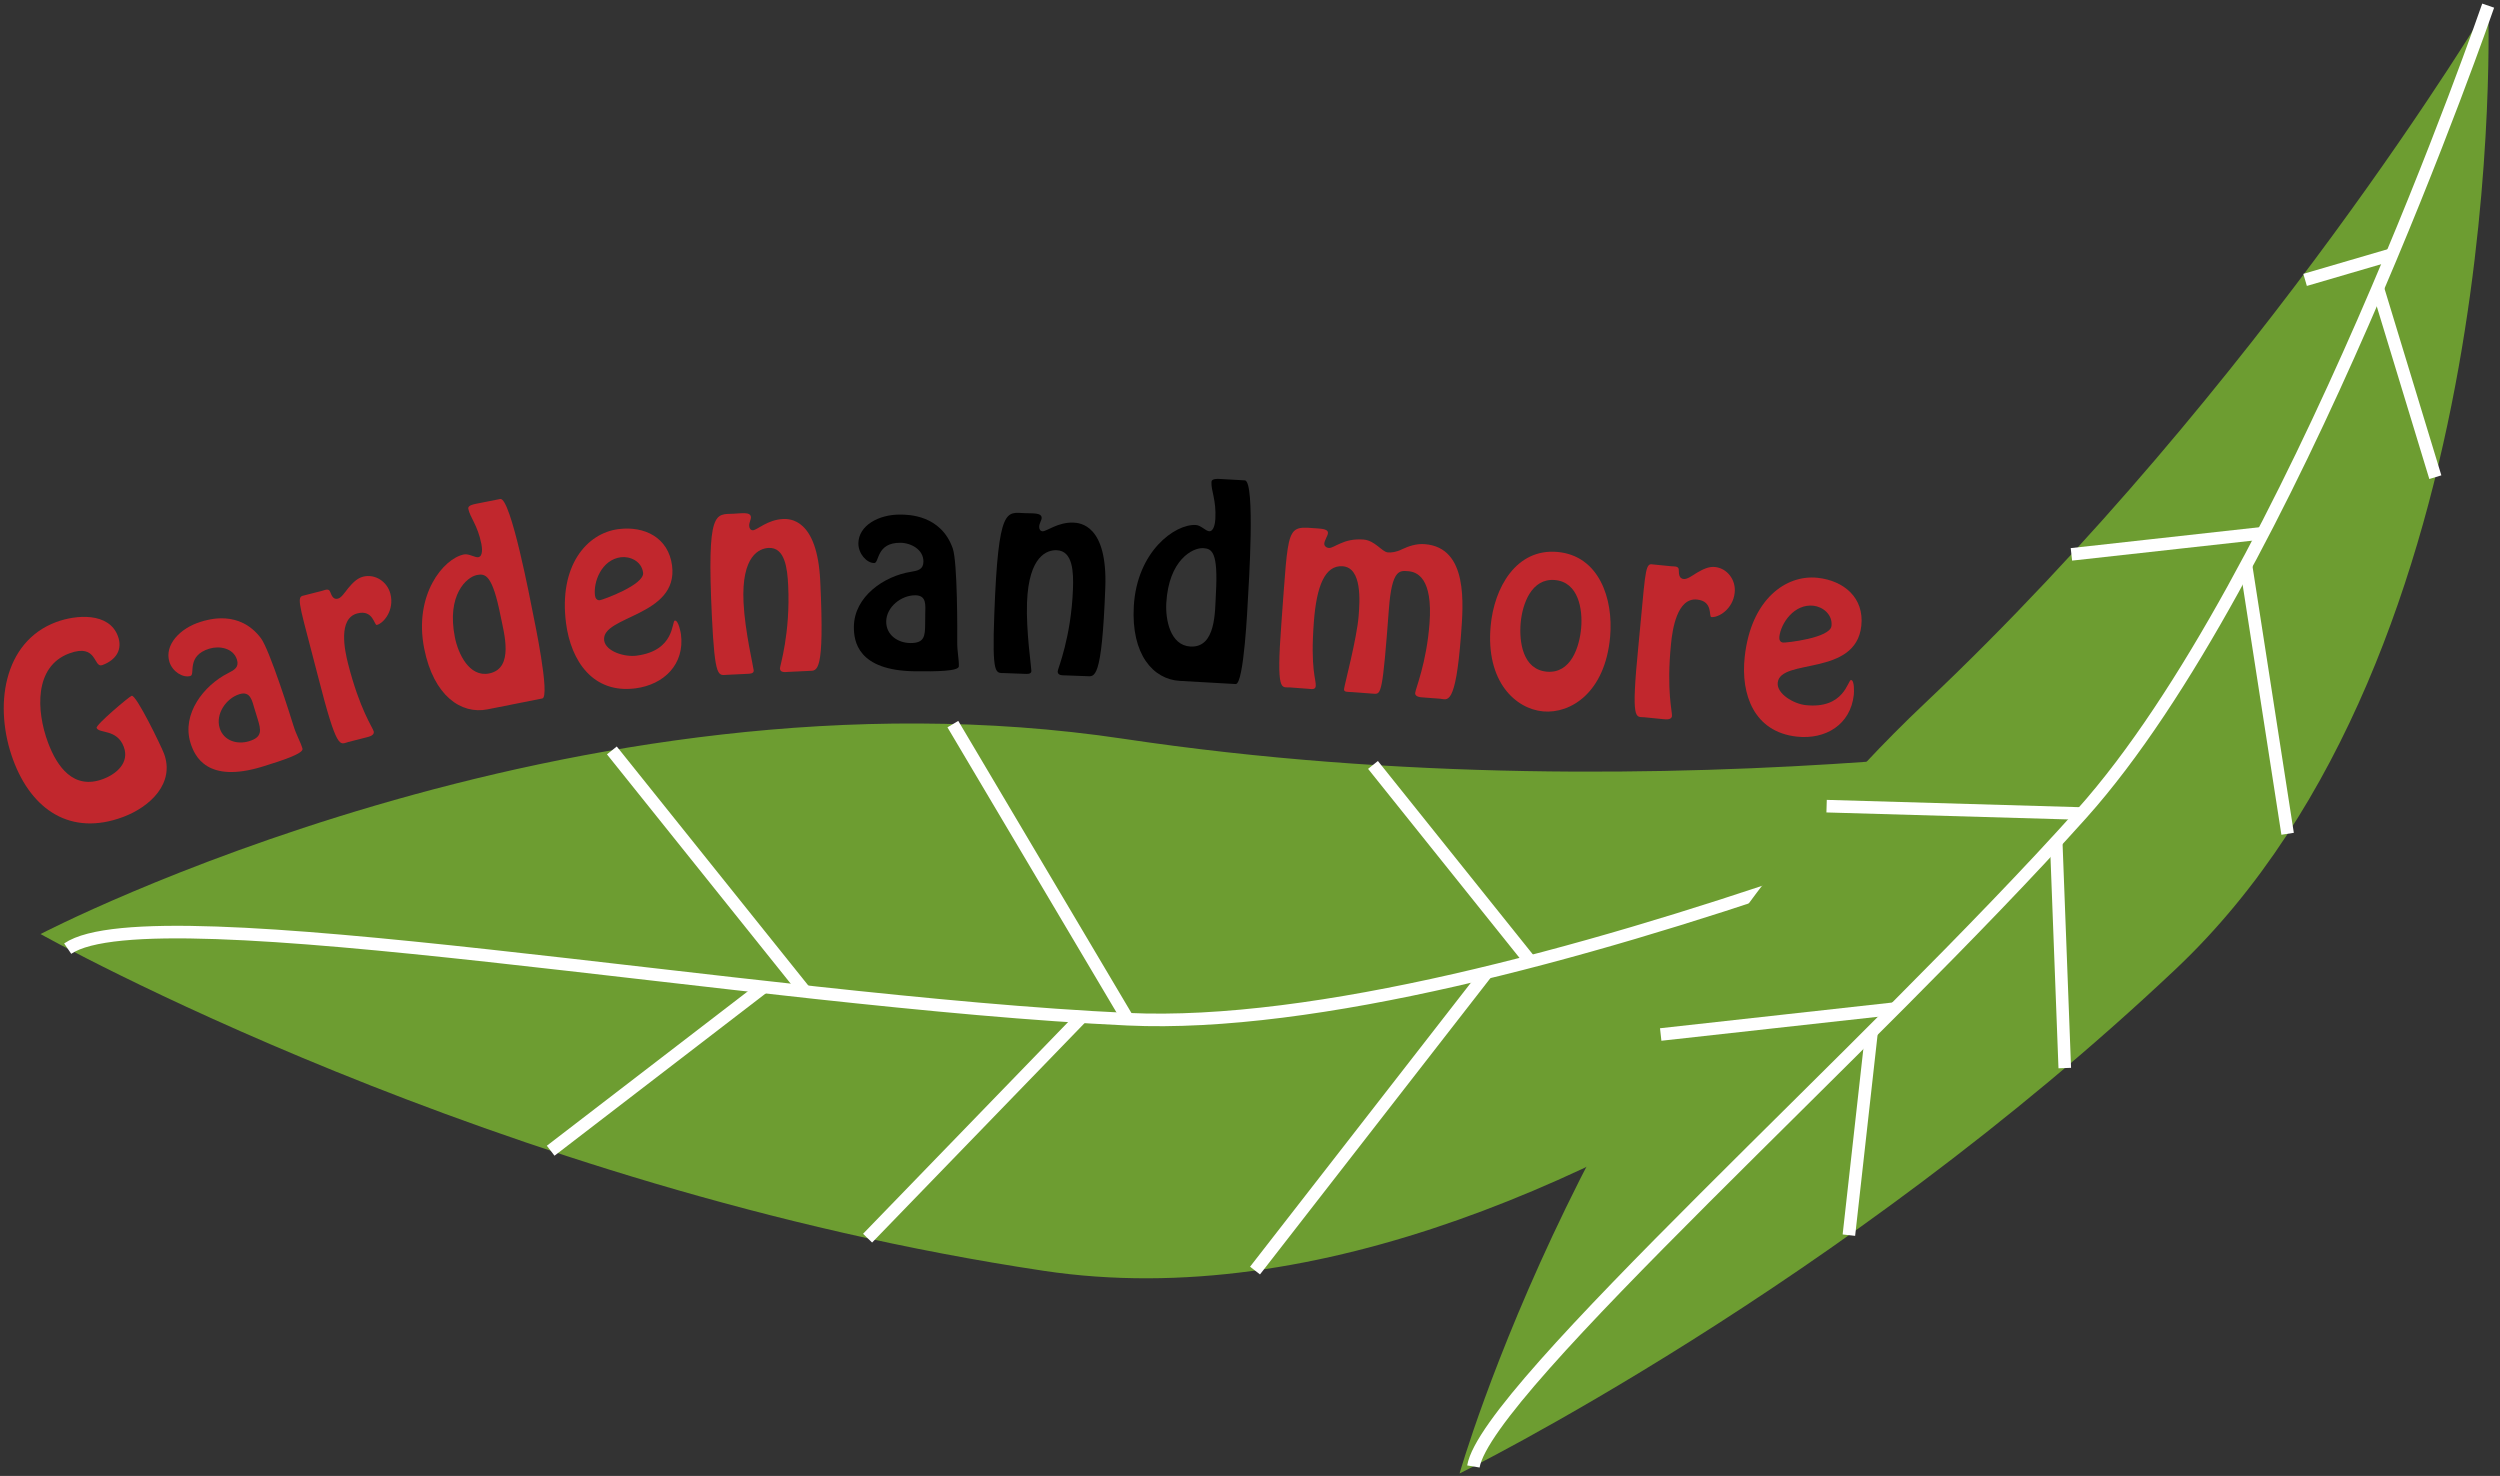<?xml version="1.0" encoding="utf-8"?>
<!-- Generator: Adobe Illustrator 15.1.0, SVG Export Plug-In  -->
<!DOCTYPE svg PUBLIC "-//W3C//DTD SVG 1.1//EN" "http://www.w3.org/Graphics/SVG/1.1/DTD/svg11.dtd">
<svg version="1.1"
	 xmlns="http://www.w3.org/2000/svg" xmlns:xlink="http://www.w3.org/1999/xlink" xmlns:a="http://ns.adobe.com/AdobeSVGViewerExtensions/3.0/"
	 x="0px" y="0px" width="415px" height="245px" viewBox="0 0 415 245" enable-background="new 0 0 415 245" xml:space="preserve">
<rect x="0" y="0" width="415" height="245" fill="#333333" stroke="none"/>
<defs>
</defs>
<path fill="#6D9D31" d="M6.731,155.052c0,0,88.31-46.106,179.794-32.41c91.49,13.718,179.543-2.767,179.543-2.767
	s-101.286,104.797-192.77,91.086C81.815,197.257,6.731,155.052,6.731,155.052z"/>
<path fill="none" stroke="#FFFFFF" stroke-width="2.088" d="M366.068,119.875c0,0-116.552,52.203-178.85,49.317
	c-62.292-2.883-161.896-21.318-175.981-11.72"/>
<line fill="none" stroke="#FFFFFF" stroke-width="2.088" x1="246.809" y1="161.438" x2="208.333" y2="210.914"/>
<line fill="none" stroke="#FFFFFF" stroke-width="2.088" x1="179.617" y1="168.77" x2="144.018" y2="205.535"/>
<line fill="none" stroke="#FFFFFF" stroke-width="2.088" x1="126.795" y1="163.835" x2="91.411" y2="191.02"/>
<line fill="none" stroke="#FFFFFF" stroke-width="2.088" x1="254.054" y1="159.606" x2="227.917" y2="126.979"/>
<line fill="none" stroke="#FFFFFF" stroke-width="2.088" x1="187.219" y1="169.192" x2="158.174" y2="120.203"/>
<line fill="none" stroke="#FFFFFF" stroke-width="2.088" x1="133.641" y1="164.594" x2="101.57" y2="124.57"/>
<path fill="#6D9D31" d="M242.29,244.597c0,0,21.312-75.001,77.272-127.891c55.965-52.89,93.475-115.771,93.475-115.771
	s4.161,106.975-51.801,159.867C305.277,213.686,242.29,244.597,242.29,244.597z"/>
<path fill="none" stroke="#FFFFFF" stroke-width="2.088" d="M413.037,0.935c0,0-32.901,95.497-67.455,134.112
	c-34.553,38.615-98.828,95.523-100.998,108.388"/>
<line fill="none" stroke="#FFFFFF" stroke-width="2.088" x1="394.715" y1="47.842" x2="404.266" y2="79.212"/>
<line fill="none" stroke="#FFFFFF" stroke-width="2.088" x1="372.836" y1="93.867" x2="379.744" y2="138.407"/>
<line fill="none" stroke="#FFFFFF" stroke-width="2.088" x1="341.329" y1="139.732" x2="342.752" y2="177.299"/>
<line fill="none" stroke="#FFFFFF" stroke-width="2.088" x1="310.662" y1="171.474" x2="306.915" y2="205.036"/>
<line fill="none" stroke="#FFFFFF" stroke-width="2.088" x1="397.084" y1="42.239" x2="382.646" y2="46.464"/>
<line fill="none" stroke="#FFFFFF" stroke-width="2.088" x1="375.664" y1="88.5" x2="343.854" y2="92.024"/>
<line fill="none" stroke="#FFFFFF" stroke-width="2.088" x1="345.582" y1="135.047" x2="303.216" y2="133.823"/>
<line fill="none" stroke="#FFFFFF" stroke-width="2.088" x1="314.704" y1="167.406" x2="275.677" y2="171.727"/>
<path fill="#C1272D" d="M2.194,126.174c-3.255-8.779-1.734-19.626,7.157-22.923c3.237-1.2,8.732-1.672,10.222,2.346
	c0.8,2.158-0.233,3.937-2.577,4.806c-1.525,0.565-0.775-3.69-5.5-1.938c-5.878,2.179-5.455,9.597-3.538,14.768
	c1.504,4.055,4.243,7.905,9.117,6.098c2.306-0.855,4.44-2.747,3.475-5.351c-1.117-3.013-4.153-2.184-4.511-3.151
	c-0.18-0.483,5.364-5.163,5.81-5.328c0.744-0.276,4.965,8.484,5.379,9.6c1.807,4.873-2.229,8.824-6.842,10.535
	C11.755,138.835,5.27,134.47,2.194,126.174z"/>
<path fill="#C1272D" d="M37.864,111.744c1.042-0.527,1.856-0.984,1.473-2.235c-0.593-1.935-2.917-2.343-4.586-1.831
	c-3.869,1.186-2.3,4.274-3.135,4.53c-1.214,0.372-2.995-0.701-3.495-2.332c-0.86-2.807,1.73-5.593,5.22-6.663
	c1.214-0.372,6.399-2.003,9.961,2.714c1.471,1.956,4.989,13.161,5.396,14.489c0.512,1.669,1.118,2.563,1.513,3.852
	c0.244,0.796-3.298,1.965-6.674,3c-9.142,2.802-11.229-1.704-11.926-3.98C30.144,118.509,33.836,113.767,37.864,111.744z
	 M42.25,117.661c-0.407-1.328-0.668-2.99-2.489-2.432c-2.238,0.686-4.008,3.303-3.299,5.617c0.651,2.125,2.894,2.807,4.904,2.19
	c2.238-0.686,1.965-1.847,1.396-3.706L42.25,117.661z"/>
<path fill="#C1272D" d="M57.821,123.17c-1.422,0.363-1.81,1.731-5.057-10.991c-2.718-10.647-3.634-12.952-2.567-13.265l3.19-0.814
	c0.577-0.147,1.219-0.516,1.444,0.205c0.224,0.557,0.487,1.268,1.256,1.071c0.577-0.147,1.073-0.929,1.723-1.75
	c0.66-0.783,1.426-1.633,2.463-1.898c1.96-0.5,4.006,0.779,4.536,2.854c0.687,2.69-1.092,4.864-2.245,5.158
	c-0.461,0.118-0.581-2.595-3.233-1.918c-3.229,0.824-2.135,6.072-1.546,8.378c1.953,7.649,4.083,10.544,4.26,11.236
	c0.119,0.625-0.727,0.841-1.15,0.949L57.821,123.17z"/>
<path fill="#C1272D" d="M80.92,117.754c-4.358,0.867-8.937-2.228-10.5-10.087c-1.771-8.91,3.176-14.95,6.6-15.631
	c0.817-0.162,1.851,0.563,2.396,0.454c0.778-0.155,0.617-1.579,0.493-2.201c-0.626-3.152-1.878-4.359-2.172-5.837
	c-0.108-0.545,0.865-0.738,1.254-0.816l4.046-0.804c1.751-0.348,5.061,17.114,5.425,18.943c0.178,0.895,2.925,13.899,1.563,14.17
	L80.92,117.754z M83.101,102.274c-1.361-6.848-2.505-7.106-3.944-6.82c-1.673,0.333-5.053,3.27-3.645,10.352
	c0.534,2.685,2.373,6.647,5.68,5.989C85.394,110.959,83.658,105.075,83.101,102.274z"/>
<path fill="#C1272D" d="M93.961,103.44c-1.233-9.52,3.426-14.923,8.697-15.606c4.327-0.561,8.301,1.404,8.903,6.046
	c1.096,8.458-11.8,8.328-11.27,12.419c0.239,1.849,3.402,2.799,5.369,2.544c6.451-0.836,5.814-5.753,6.365-5.824
	c0.59-0.077,0.973,1.954,1.014,2.269c0.647,4.996-2.836,8.367-7.556,8.979C98.442,115.179,94.777,109.734,93.961,103.44z
	 M98.767,98.857c0.056,0.433,0.309,0.84,0.82,0.774c0.472-0.061,7.428-2.563,7.167-4.568c-0.25-1.928-2.197-2.755-3.691-2.562
	C99.877,92.914,98.472,96.576,98.767,98.857z"/>
<path fill="#C1272D" d="M130.887,111.532c-0.515,0.025-1.381,0.185-1.417-0.568c-0.019-0.396,1.75-5.763,1.366-13.807
	c-0.134-2.813-0.541-6.329-3.235-6.2c-1.506,0.072-4.55,1.21-4.175,9.056c0.227,4.755,1.667,10.803,1.69,11.278
	c0.027,0.555-0.649,0.547-1.045,0.566l-3.369,0.161c-1.466,0.07-2.028,0.772-2.528-9.689c-0.857-17.951,0.583-16.908,3.634-17.053
	c1.387-0.066,2.804-0.333,2.848,0.579c0.019,0.396-0.315,0.889-0.289,1.444c0.019,0.396,0.234,0.744,0.63,0.725
	c0.673-0.032,2.419-1.744,4.955-1.865c1.109-0.053,5.714-0.114,6.211,10.308c0.744,15.573-0.523,14.839-1.87,14.904L130.887,111.532
	z"/>
<path d="M151.207,94.922c1.153-0.186,2.067-0.375,2.082-1.684c0.022-2.023-2.069-3.117-3.815-3.136
	c-4.047-0.044-3.488,3.375-4.361,3.365c-1.27-0.014-2.641-1.576-2.623-3.282c0.032-2.936,3.345-4.805,6.995-4.766
	c1.27,0.014,6.705,0.033,8.669,5.609c0.808,2.31,0.761,14.054,0.746,15.442c-0.019,1.746,0.287,2.78,0.272,4.129
	c-0.009,0.833-3.739,0.873-7.27,0.834c-9.562-0.103-10.183-5.03-10.157-7.41C141.798,99.026,146.755,95.628,151.207,94.922z
	 M153.592,101.891c0.015-1.388,0.271-3.052-1.633-3.073c-2.341-0.025-4.822,1.932-4.848,4.352c-0.024,2.222,1.906,3.552,4.009,3.575
	c2.34,0.025,2.433-1.164,2.454-3.108L153.592,101.891z"/>
<path d="M176.941,112.116c-0.516-0.019-1.393,0.067-1.365-0.686c0.016-0.396,2.234-5.593,2.535-13.641
	c0.105-2.815-0.002-6.352-2.697-6.453c-1.506-0.056-4.635,0.819-4.928,8.669c-0.178,4.757,0.744,10.905,0.725,11.38
	c-0.02,0.555-0.691,0.49-1.088,0.476l-3.371-0.126c-1.467-0.055-2.086,0.597-1.695-9.869c0.67-17.958,2.018-16.796,5.068-16.682
	c1.389,0.052,2.822-0.093,2.789,0.819c-0.016,0.396-0.389,0.858-0.41,1.414c-0.016,0.396,0.17,0.761,0.566,0.775
	c0.674,0.025,2.559-1.532,5.096-1.438c1.109,0.042,5.701,0.372,5.313,10.798c-0.582,15.58-1.781,14.741-3.129,14.69L176.941,112.116
	z"/>
<path d="M195.854,113.027c-4.436-0.251-8.096-4.393-7.643-12.394c0.514-9.071,6.814-13.682,10.301-13.484
	c0.832,0.047,1.652,1.008,2.207,1.039c0.791,0.045,0.99-1.375,1.027-2.008c0.182-3.208-0.729-4.691-0.643-6.196
	c0.031-0.555,1.021-0.499,1.418-0.476l4.119,0.233c1.781,0.101,0.619,17.838,0.514,19.7c-0.053,0.911-0.645,14.19-2.031,14.111
	L195.854,113.027z M201.838,98.583c0.395-6.972-0.648-7.508-2.113-7.591c-1.703-0.096-5.711,1.902-6.119,9.111
	c-0.154,2.733,0.635,7.03,4.002,7.221C201.885,107.566,201.676,101.435,201.838,98.583z"/>
<path fill="#C1272D" d="M214.098,114.11c-1.346-0.101-2.271,1.103-1.391-10.609c1.252-16.657,0.699-16.182,6.08-15.777
	c0.83,0.063,1.699,0.167,1.654,0.761c-0.035,0.475-0.568,1.191-0.609,1.745c-0.029,0.396,0.346,0.702,0.74,0.732
	c0.475,0.036,1.064-0.397,1.969-0.767c0.906-0.409,2.125-0.755,3.787-0.63c1.939,0.146,3.068,2.061,4.057,2.135
	c0.555,0.042,1.355-0.018,2.389-0.537c1.031-0.479,2.299-0.941,3.723-0.834c7.281,0.547,6.406,10.071,6.025,15.135
	c-0.908,12.068-2.311,10.609-3.459,10.523l-2.689-0.203c-0.396-0.03-1.51-0.034-1.455-0.746c0.053-0.712,1.883-4.951,2.381-11.559
	c0.568-7.557-2.063-8.551-3.566-8.664c-1.385-0.104-2.682-0.321-3.172,6.208c-1.068,14.204-1.27,14.229-2.535,14.133l-3.563-0.268
	c-0.752-0.057-1.396,0.054-1.354-0.5c0.043-0.593,2.145-8.433,2.428-12.192c0.18-2.374,0.598-7.953-2.646-8.197
	c-2.967-0.223-4.35,3.334-4.791,9.229c-0.6,7.953,0.396,9.54,0.313,10.647c-0.051,0.673-0.754,0.5-1.189,0.468L214.098,114.11z"/>
<path fill="#C1272D" d="M247.447,103.927c0.572-6.36,4.229-12.921,11.104-12.302c6.873,0.619,9.301,7.727,8.729,14.087
	c-0.836,9.284-6.568,12.79-11.111,12.381S246.611,113.211,247.447,103.927z M262.469,104.284c0.281-3.121-0.428-7.645-4.338-7.997
	c-3.912-0.352-5.416,3.973-5.697,7.094c-0.283,3.161,0.338,7.756,4.328,8.116C260.752,111.855,262.184,107.444,262.469,104.284z"/>
<path fill="#C1272D" d="M272.988,119.069c-1.461-0.145-2.293,1.008-0.994-12.058c1.086-10.934,1.014-13.413,2.123-13.343
	l3.275,0.326c0.594,0.059,1.322-0.068,1.287,0.686c0.021,0.6,0.025,1.357,0.814,1.436c0.592,0.059,1.326-0.506,2.219-1.055
	c0.887-0.51,1.896-1.047,2.963-0.941c2.014,0.2,3.498,2.102,3.287,4.233c-0.275,2.763-2.689,4.198-3.873,4.08
	c-0.475-0.047,0.342-2.637-2.383-2.908c-3.316-0.329-4.082,4.977-4.316,7.345c-0.781,7.855,0.232,11.305,0.16,12.015
	c-0.102,0.628-0.971,0.542-1.404,0.499L272.988,119.069z"/>
<path fill="#C1272D" d="M289.621,109.047c1.037-9.546,6.836-13.705,12.123-13.13c4.338,0.472,7.74,3.316,7.234,7.97
	c-0.922,8.48-13.43,5.325-13.875,9.427c-0.201,1.854,2.65,3.521,4.623,3.735c6.469,0.703,7.004-4.228,7.557-4.167
	c0.592,0.064,0.486,2.128,0.451,2.444c-0.543,5.009-4.723,7.469-9.455,6.954C291.219,121.513,288.934,115.357,289.621,109.047z
	 M295.369,105.721c-0.047,0.434,0.104,0.889,0.617,0.945c0.473,0.051,7.822-0.746,8.041-2.758c0.211-1.933-1.488-3.195-2.986-3.358
	C297.846,100.203,295.619,103.433,295.369,105.721z"/>
<rect id="_x3C_Slice_x3E__1_" fill="none" width="415" height="245"/>
</svg>
